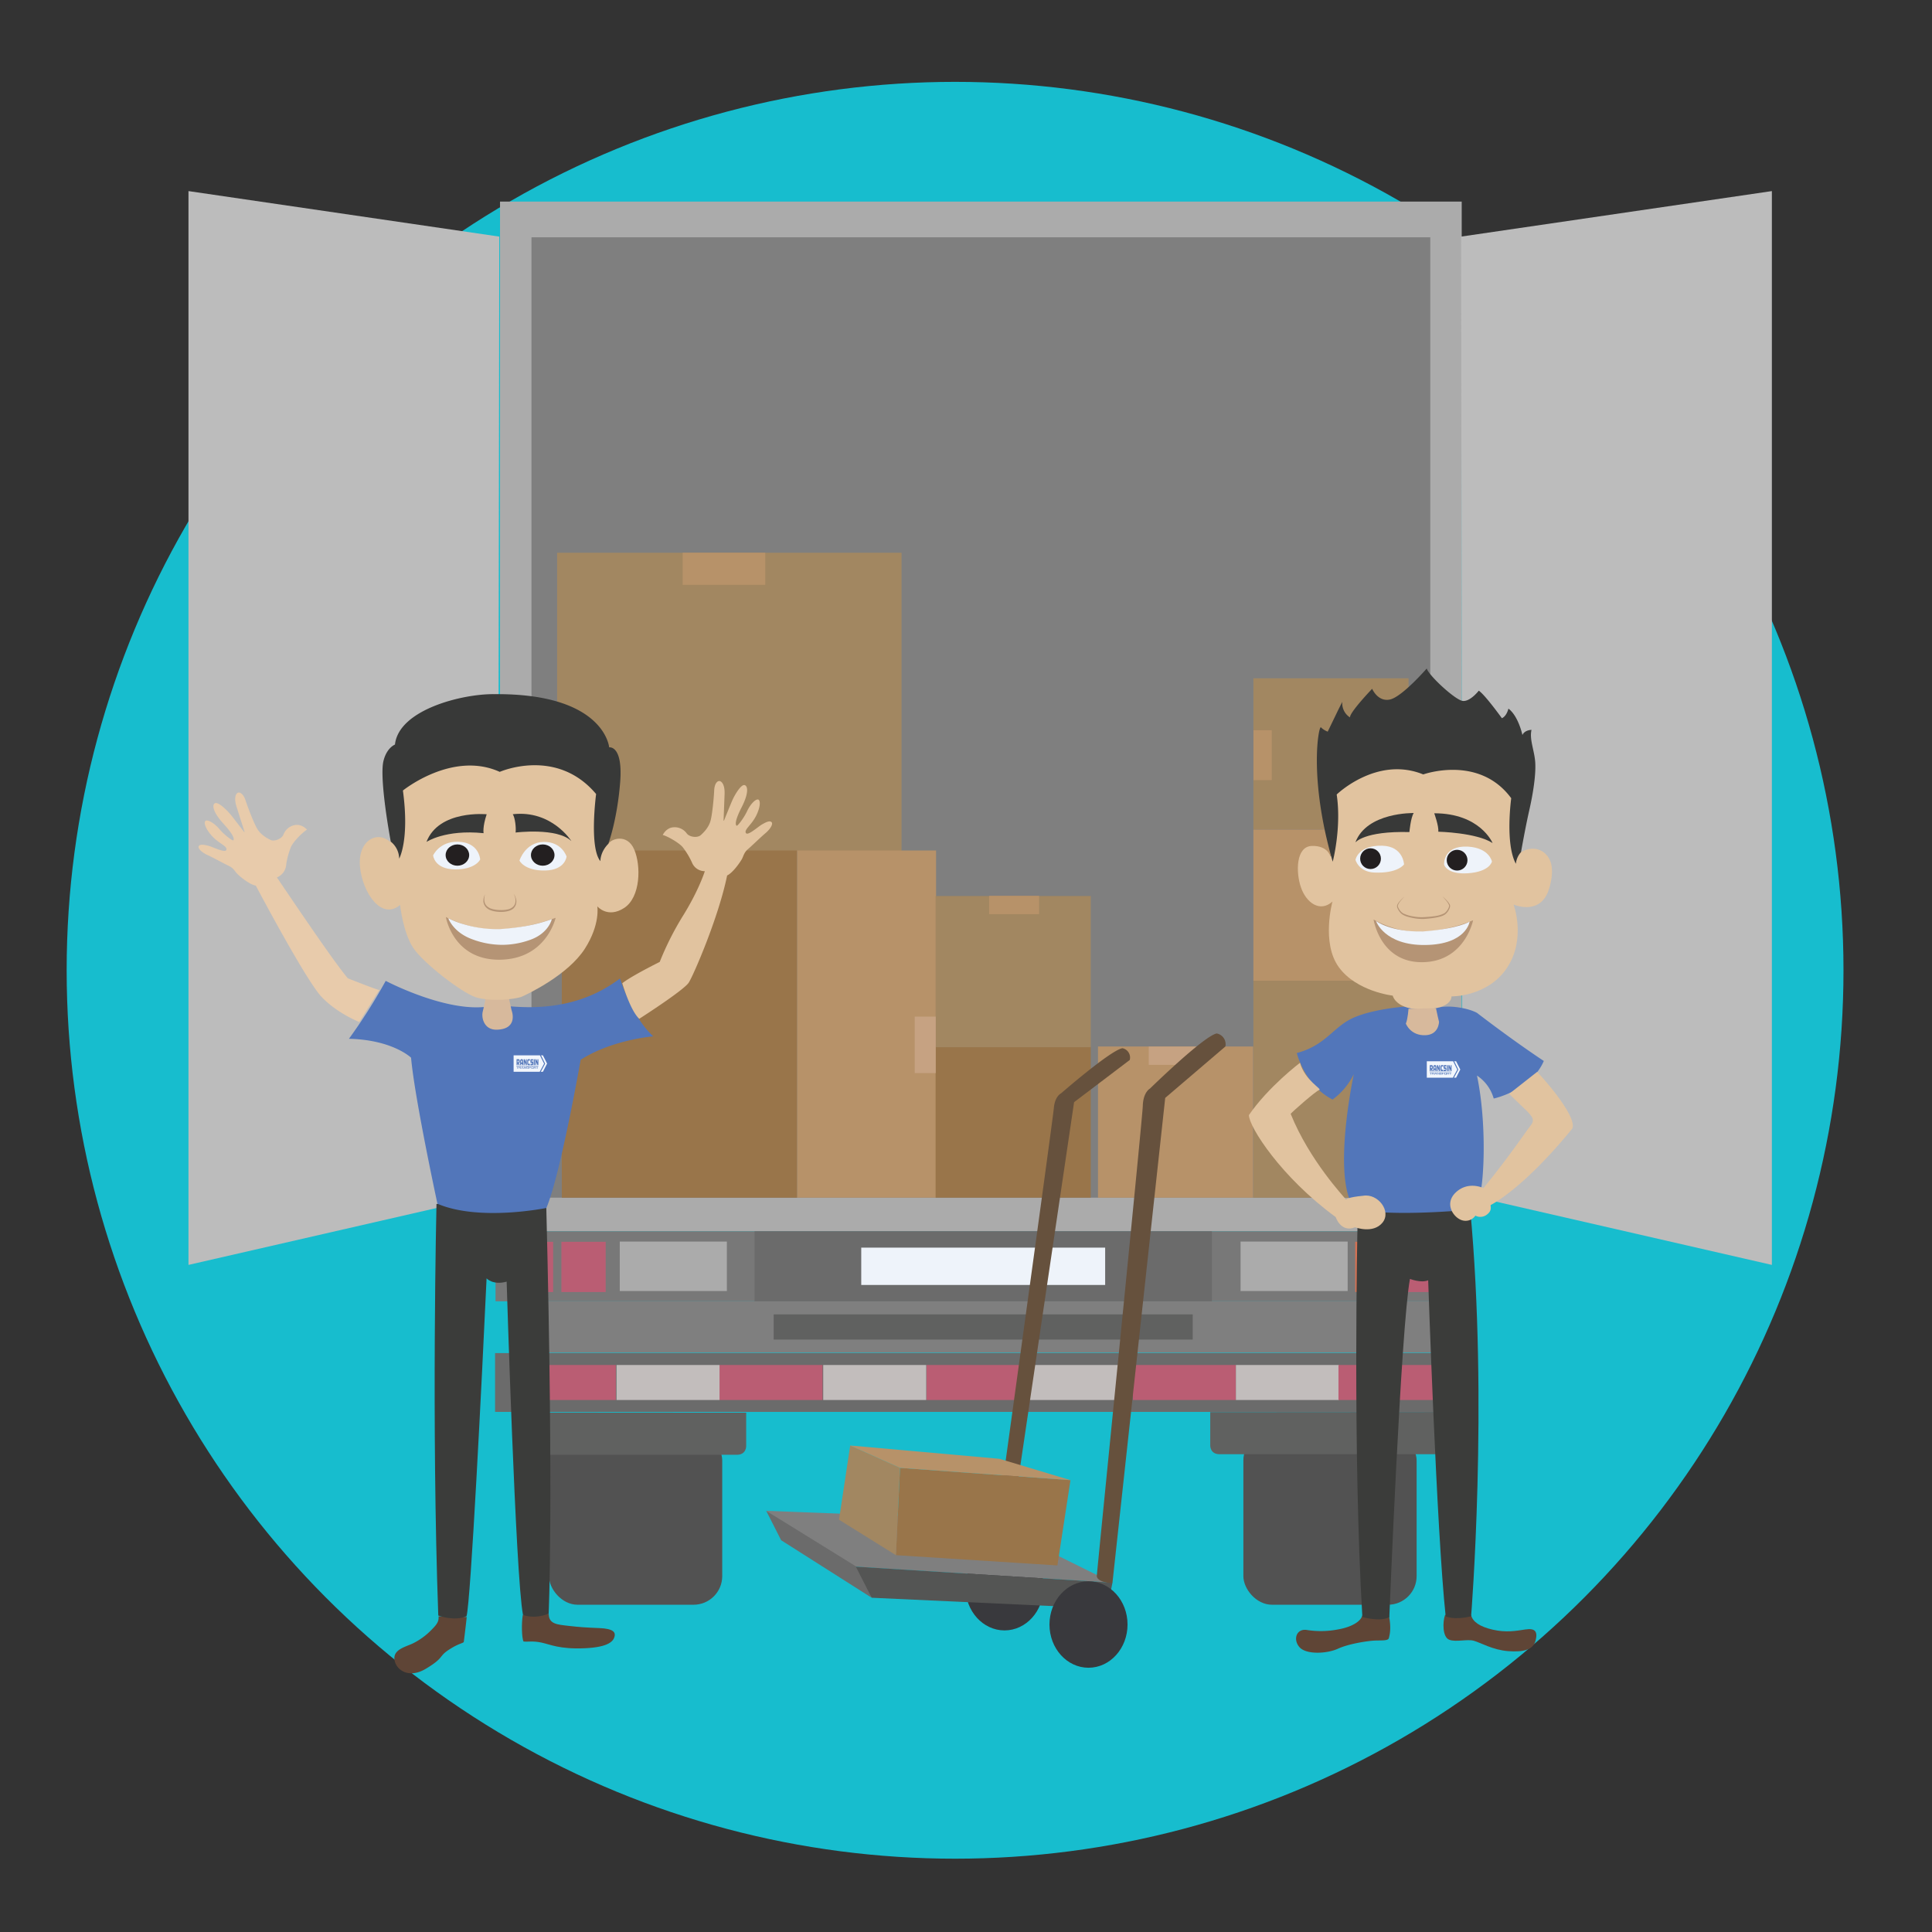 <svg xmlns="http://www.w3.org/2000/svg" id="Layer_1" data-name="Layer 1" viewBox="0 0 1080 1080"><rect x="0" y="0" width="1080" height="1080" fill="#333333" stroke="none"/><defs><style>.cls-1{fill:#17bdce;}.cls-2{fill:#525252;}.cls-3{fill:#7f7f7f;}.cls-4{fill:#ababab;}.cls-5{fill:#a28761;}.cls-6{fill:#b79269;}.cls-7{fill:#99754a;}.cls-8{fill:#bcbcbc;}.cls-9{fill:#787878;}.cls-10{fill:#6b6b6b;}.cls-11{fill:#eef3fa;}.cls-12{fill:#606160;}.cls-13{fill:#ba5d73;}.cls-14{fill:#c2bdbc;}.cls-15{fill:#d47153;}.cls-16{fill:#c6a282;}.cls-17{fill:#39393d;}.cls-18{fill:#545554;}.cls-19{fill:#66513d;}.cls-20{fill:#5f4536;}.cls-21{fill:#3b3c3a;}.cls-22{fill:#5276ba;}.cls-23{fill:#d7b99c;}.cls-24{fill:#e1c39f;}.cls-25{fill:#383938;}.cls-26{fill:#231f20;}.cls-27{fill:#b59475;}.cls-28{fill:#e8cbab;}.cls-29{fill:#f2f6fc;}</style></defs><title>Artboard 1KMINGs</title><circle class="cls-1" cx="533.89" cy="542.39" r="496.63"></circle><rect class="cls-2" x="306.88" y="800.41" width="96.85" height="96.65" rx="16"></rect><rect class="cls-2" x="695.05" y="800.41" width="96.85" height="96.65" rx="16"></rect><rect class="cls-3" x="294.23" y="727.43" width="510.78" height="28.7"></rect><rect class="cls-4" x="279.52" y="112.69" width="537.59" height="575.61"></rect><rect class="cls-3" x="297.1" y="132.65" width="502.43" height="536.87"></rect><rect class="cls-5" x="311.44" y="309" width="192.52" height="166.96"></rect><rect class="cls-6" x="445.53" y="475.43" width="77.74" height="194.09"></rect><rect class="cls-7" x="523.01" y="585" width="86.74" height="84.52"></rect><rect class="cls-6" x="613.79" y="585" width="86.74" height="84.52"></rect><rect class="cls-5" x="700.66" y="547.82" width="86.74" height="121.7"></rect><rect class="cls-6" x="700.66" y="463.69" width="86.74" height="84.52"></rect><rect class="cls-5" x="700.66" y="379.17" width="86.74" height="84.52"></rect><rect class="cls-5" x="523.01" y="500.87" width="86.74" height="84.52"></rect><rect class="cls-7" x="314.05" y="475.43" width="131.48" height="194.09"></rect><polygon class="cls-8" points="816.75 132.26 990.49 106.82 990.49 707.09 817.53 667.43 816.75 132.26"></polygon><polygon class="cls-8" points="279.1 132.26 105.36 106.82 105.36 707.09 278.31 667.43 279.1 132.26"></polygon><rect class="cls-9" x="277.01" y="688.3" width="545.22" height="39.13"></rect><rect class="cls-10" x="421.79" y="688.3" width="255.65" height="39.13"></rect><rect class="cls-11" x="481.44" y="697.43" width="136.35" height="20.87"></rect><rect class="cls-4" x="693.48" y="694.05" width="59.87" height="27.65"></rect><rect class="cls-4" x="346.45" y="694.05" width="59.87" height="27.65"></rect><rect class="cls-12" x="432.49" y="734.74" width="234.26" height="14.09"></rect><rect class="cls-10" x="276.75" y="756.39" width="540" height="32.87"></rect><rect class="cls-13" x="517.95" y="763.04" width="57.58" height="19.57"></rect><rect class="cls-14" x="575.27" y="763.04" width="57.58" height="19.57"></rect><rect class="cls-13" x="633.31" y="763.04" width="57.58" height="19.57"></rect><rect class="cls-14" x="690.89" y="763.04" width="57.58" height="19.57"></rect><rect class="cls-13" x="748.21" y="763.04" width="57.58" height="19.57"></rect><rect class="cls-14" x="460.18" y="763.04" width="57.58" height="19.57"></rect><rect class="cls-13" x="402.22" y="763.04" width="57.58" height="19.57"></rect><rect class="cls-14" x="344.64" y="763.04" width="57.58" height="19.57"></rect><rect class="cls-13" x="286.68" y="763.04" width="57.58" height="19.57"></rect><rect class="cls-13" x="313.83" y="694.17" width="24.75" height="28.08"></rect><rect class="cls-13" x="284.47" y="694.17" width="24.75" height="28.08"></rect><rect class="cls-13" x="786.91" y="694.17" width="24.75" height="28.08"></rect><rect class="cls-15" x="757.57" y="694.17" width="24.75" height="28.08"></rect><path class="cls-12" d="M676.53,789.39v18.52s-.26,5.22,5.61,5H804l3.33-23.61Z"></path><path class="cls-12" d="M417.12,789.71v18.52s.26,5.22-5.61,5H289.62l-3.32-23.61Z"></path><rect class="cls-6" x="381.62" y="308.95" width="46.17" height="18"></rect><rect class="cls-6" x="552.94" y="500.79" width="27.91" height="10.22"></rect><rect class="cls-16" x="642.16" y="585.05" width="27.91" height="10.22"></rect><rect class="cls-6" x="700.7" y="408.21" width="10.22" height="27.91"></rect><rect class="cls-16" x="511.34" y="568.3" width="11.74" height="31.57"></rect><ellipse class="cls-17" cx="561.52" cy="887.25" rx="21.82" ry="24.16"></ellipse><polygon class="cls-3" points="428.31 844.56 475.79 875.61 621.88 884.74 550.14 849.26 428.31 844.56"></polygon><polygon class="cls-18" points="475.79 875.61 487.27 893.15 618.94 899.22 621.88 884.74 475.79 875.61"></polygon><polygon class="cls-10" points="428.31 844.56 428.43 844.8 428.53 844.98 436.66 861 487.27 893.15 478.27 875.48 428.31 844.56"></polygon><path class="cls-19" d="M621.88,884.74l29.48-271L685,585a6.12,6.12,0,0,0-4.72-7.26l-.28,0c-7.56,1.83-37.17,30.79-37.17,30.79s-3.78,1.95-4,9.65-25.57,259.56-25.7,262.69S619.92,885.26,621.88,884.74Z"></path><path class="cls-19" d="M564.75,857.35l35.67-241.22,31.11-23.59a5.32,5.32,0,0,0-4.1-6.59c-6.8,1.27-34.33,25.27-34.33,25.27s-3.44,1.55-4,8.25-31.71,231.36-32,234.09S563,857.72,564.75,857.35Z"></path><ellipse class="cls-17" cx="608.48" cy="908.12" rx="21.82" ry="24.16"></ellipse><polygon class="cls-7" points="500.83 869.35 591.1 875.09 598.4 827.41 503.12 820.56 500.83 869.35"></polygon><polygon class="cls-5" points="469.01 849.52 500.83 869.35 503.12 820.56 475.27 808.04 469.01 849.52"></polygon><polygon class="cls-6" points="598.4 827.41 558.68 815.48 475.27 808.04 503.12 820.56 598.4 827.41"></polygon><path class="cls-20" d="M245.18,903.52c0,2.15.07,3.59-3.84,7.43a37.38,37.38,0,0,1-9.72,7.31c-3.85,2.15-11.48,3.33-11.15,9s7.5,11.67,17.67,5.54,7-6.72,12.46-10.37c6-4,8.54-3.78,8.67-4.69s1.43-11.55,1.63-13.83"></path><path class="cls-20" d="M292.25,902.74c-.78,4.45-.63,12.86.4,14.87,2.78.29,4.94-.44,9.92.58s10,3.79,24.13,3.2,16.24-4.3,16.83-6.52-.33-4.44-8.48-4.76c-7.69-.31-10.89-.52-17.21-1.24s-11.16-1-11.09-6.78"></path><path class="cls-21" d="M244,673s-2.87,123.26,1,230.09c0,0,8.87,3.39,15.79.39,2.34-7.83,8.6-132.52,11.21-188.87,0,0,3.52,4,11.22,1.83,0,0,5,165.39,9.13,186.26,0,0,5.74,2.74,14.35-.65,0,0,2.87-61.18-1.31-226.83"></path><path class="cls-22" d="M284.48,562.5c13.11,1.07,38.83,2.15,62.12-15.56,0,0,6.65,21.62,18.58,32.38,0,0-23.08,1.86-40.59,13.11,0,0-11.19,63.92-19.15,82.83,0,0-37.43,7.69-60.91-2.35,0,0-12.78-59.15-14.74-81.65,0,0-10.27-10-34.73-10.57a305,305,0,0,0,20.55-32.38s31,16.34,54.09,14.68"></path><path class="cls-23" d="M284.4,557.61l1.52,6.94s4.3,10.64-8.12,11.06c-7.34.24-8.81-6.85-7.93-10.18s1.62-7.63,1.62-7.63"></path><path class="cls-24" d="M218.25,470.74c-7.44-6.79-18.46-.79-17,13.89s12.13,30,22.4,21.23c0,0,1.66,15.45,7.34,24s26.8,24.75,34.63,27.49,22.69,1.37,26.31-.29,25.69-12.13,35.06-26.8c8.67-13.6,6.91-23.61,6.91-23.61s5.74,6.91,15,.91,9.52-23.74,5.61-32.74-12.85-6-14.45-3.06L338,447.45s-5.48-20.34-6.26-20.73-48.13-8.61-48.92-8.61-54,7.24-54,7.24l-8.21,13.5"></path><path class="cls-20" d="M761.44,903.17c-.52,2.68-4.89,6.13-13.17,7.63a50.7,50.7,0,0,1-18,.33c-5.61-.67-7.57,5.41-3.85,9.65s15.26,3.72,21.52.85,17.35-4.5,21.26-4.57,6.85.07,7.18-1.37,1.5-5,.06-12.39"></path><path class="cls-20" d="M807.81,902.72c-1.43,4-1.5,12.39,2.29,13.89s10-.46,13.76.58,10.63,5.16,19.24,5.81,13.89-.78,15.26-5.81-.13-7.17-5.61-6.32-10.83,1.82-18.26.13-11.22-4.5-12.13-8.09"></path><path class="cls-21" d="M821.84,675.78c10.17,108.78.52,227.74.52,227.74-9.92,2.35-14.22,0-14.22,0-5.09-47.35-9.78-187.83-9.78-187.83-4.05,1.7-10.18-.78-10.18-.78C783.1,742.3,776.64,904,776.64,904c-5.38,2.84-15.07-.1-15.07-.1-5.47-92-2.73-218-2.73-218l-.59-15.75"></path><path class="cls-22" d="M785.38,562.69s-18.07,1.31-29.15,6.4-15.13,15.26-31.31,19.56c0,0,4.31,18,20,26a38.64,38.64,0,0,0,11.87-14.22s-11.61,53.87-1,73c4.7,7.83,63,3.52,68.29,2.35s8-44,1.56-74.54A22.9,22.9,0,0,1,835,614.09s20.84-4.44,28-21c0,0-15.85-10.37-37.37-26.9-4.5-2.45-14-4.31-20.83-3.13"></path><path class="cls-24" d="M743.67,478.66s-1.47-6.06-10.37-5.77-9,14.67-6.06,23.18,10.56,14.19,17.61,7.93c0,0-6.36,23,3.55,36.65s30.13,15.91,30.13,15.91,1.73,8.19,17.67,7.7S811.37,557,811.37,557s20.25.33,31.07-16,3.66-35.35,3.66-35.35,13.5,6,19-6.49c0,0,3.78-8.87,2-16.27-1.54-6.52-8.61-11.28-16.83-6.58"></path><polyline class="cls-24" points="850.27 476.35 848.31 457.69 844.4 427.69 779.18 422.22 752.84 430.04 739.01 444.13 743.71 451.95 745.01 481.69"></polyline><path class="cls-25" d="M757.66,470.93s4.83-6.45,30.2-5.8c0,0,.71-8,2.41-10.63C790.27,454.5,764,453.91,757.66,470.93Z"></path><path class="cls-25" d="M801.75,454.63s2.61,7.17,2.28,10.3c0,0,21.26.46,30.33,6.33C834.36,471.26,827.51,454.63,801.75,454.63Z"></path><path class="cls-11" d="M757.73,480.65s1.37-8.27,15-7.89c11.74.33,12.13,10.43,12.13,10.43s-3.34,5.16-16.63,4.57C759.42,487.37,757.73,480.65,757.73,480.65Z"></path><circle class="cls-26" cx="766.14" cy="480" r="5.8"></circle><path class="cls-11" d="M807.26,483.06s-.57-10.58,13.4-9.78C832.6,474,834,481.6,834,481.6s-1.08,5.67-13.31,6.55S807,483.06,807.26,483.06Z"></path><circle class="cls-26" cx="814.53" cy="480.85" r="5.8"></circle><path class="cls-27" d="M785,501.26c-.68.74-1.35,1.49-2,2.27a9.26,9.26,0,0,0-1.54,2.49,1.93,1.93,0,0,0,.18,1.29,7.46,7.46,0,0,0,.72,1.26,6.36,6.36,0,0,0,2,2,19.29,19.29,0,0,0,5.61,1.71,26.44,26.44,0,0,0,5.89.42c2-.12,4-.26,6-.55a16,16,0,0,0,5.57-1.65,6.85,6.85,0,0,0,1.88-2.13,6.21,6.21,0,0,0,.62-1.3,2.58,2.58,0,0,0,.14-.67,1.47,1.47,0,0,0-.13-.62,10.58,10.58,0,0,0-1.62-2.46c-.67-.77-1.33-1.52-2-2.25a28.92,28.92,0,0,1,2.21,2.08,10.56,10.56,0,0,1,1.87,2.44,1.92,1.92,0,0,1,.21.82,3.26,3.26,0,0,1-.13.82,6.85,6.85,0,0,1-.61,1.45,7.52,7.52,0,0,1-2,2.45A9.47,9.47,0,0,1,805,512.4a25.83,25.83,0,0,1-3,.64c-2,.33-4,.51-6,.66a27.92,27.92,0,0,1-6.12-.52q-1.51-.28-3-.72a11.88,11.88,0,0,1-2.86-1.23,7.16,7.16,0,0,1-2.15-2.3,8,8,0,0,1-.71-1.4,2.35,2.35,0,0,1-.12-1.65,9.09,9.09,0,0,1,1.8-2.51A26.89,26.89,0,0,1,785,501.26Z"></path><path class="cls-27" d="M767.84,514s12.71,7.69,27.58,6.91a92.09,92.09,0,0,0,28.05-6.46s-4.63,23.16-28.31,23.42S767.84,514,767.84,514Z"></path><path class="cls-11" d="M769.2,514.86s4.6,13.69,27.59,13.4,24.75-13.11,24.75-13.11-5.77,4-26.18,5.54C777.23,521.09,769.2,514.86,769.2,514.86Z"></path><path class="cls-27" d="M249.23,512.61s14,7.69,30.43,6.91a110.33,110.33,0,0,0,30.94-6.46s-5.11,23.16-31.23,23.42S249.23,512.61,249.23,512.61Z"></path><path class="cls-11" d="M250.6,513.29s2.65,8,13.7,11.88a47.58,47.58,0,0,0,16.82,3,46.45,46.45,0,0,0,14.95-2.69c10.68-3.64,12.4-11.66,12.4-11.66s-1.33.51-4.55,1.49c-4.18,1.27-11.61,3.17-24.33,4.05a65,65,0,0,1-20.91-2.87A44.27,44.27,0,0,1,250.6,513.29Z"></path><path class="cls-23" d="M787.35,563.92s-.34,5.67-1.47,8.26c0,0,2.55,6.9,11.06,6.51,7.47-.35,7.48-7.49,7.48-7.49s-1.32-5.47-1.71-7.63"></path><path class="cls-24" d="M843.62,611.48l10,9.66s3.06,3,3.22,4.55c.23,2.2-.66,2.55-3.8,7-5.36,7.59-14.34,20-23.79,31.47,0,0-8.41-4.17-15.39,2.35s-1,14.61,3.78,15.72a6.62,6.62,0,0,0,7.11-2.68,5.91,5.91,0,0,0,6.26-.45c3.2-2.29,2.15-4.37,2.28-5.48,0,0,17.58-8.41,45.56-42.65,2.74-5.29-10.57-22.21-19.57-31.8"></path><path class="cls-25" d="M238.4,470.64s10.44-7.08,31.93-4.89c0,0-.68-3.35,1.73-10.57C272.06,455.18,245.33,452.55,238.4,470.64Z"></path><path class="cls-25" d="M286.64,455.16c1.28,1.82,1.94,7.71,1.58,10.23,0,0,23.22-2.89,31.18,4.76C319.4,470.15,308.41,452.65,286.64,455.16Z"></path><path class="cls-11" d="M242.11,478.17s3.47-7.8,13.75-7.63c12,.2,12.47,9.69,12.57,9.83s-2.79,5.82-14.24,5.63S242.11,478.17,242.11,478.17Z"></path><path class="cls-11" d="M316.71,478.82s-2.56-8.38-12.83-8.18S290.5,480.88,290.4,481s2.79,5.82,14.23,5.62S316.71,478.82,316.71,478.82Z"></path><ellipse class="cls-26" cx="255.69" cy="477.99" rx="6.58" ry="5.95"></ellipse><ellipse class="cls-26" cx="303.39" cy="477.99" rx="6.58" ry="5.95"></ellipse><path class="cls-27" d="M271.17,499.89a8.21,8.21,0,0,0-.38,3.84,4.76,4.76,0,0,0,1.8,3.14,8.29,8.29,0,0,0,1.6.94l.9.29a4.28,4.28,0,0,0,.92.23,18.94,18.94,0,0,0,3.83.4,15.23,15.23,0,0,0,3.81-.33,6.23,6.23,0,0,0,3.26-1.62,4.62,4.62,0,0,0,1.25-3.39,8.21,8.21,0,0,0-.26-1.91,5.84,5.84,0,0,0-.78-1.79,4.85,4.85,0,0,1,1,1.71,8,8,0,0,1,.5,2,5.27,5.27,0,0,1-1.16,3.93l-.36.41a4.23,4.23,0,0,1-.41.33,5.18,5.18,0,0,1-.89.57l-1,.44-1,.28a16.73,16.73,0,0,1-4.05.41,19.19,19.19,0,0,1-4-.48,4.4,4.4,0,0,1-1-.29l-1-.35a7.24,7.24,0,0,1-1.74-1.16,5.37,5.37,0,0,1-1.8-3.67A7.81,7.81,0,0,1,271.17,499.89Z"></path><path class="cls-25" d="M223.14,480s5.87-10.31,2.09-38.09c0,0,27.65-22.43,54.13-10.43,0,0,31.69-14,53.87,12.39,0,0-4,29.9,2.41,37.53,0,0-.29-4.89,4.4-9.68,0,0,4.93-13.11,6.62-34.24s-6.13-19.7-6.13-19.7-2.48-30.26-64.17-29.74c-17.74-.26-53.48,8.61-55.57,28.18,0,0-4.63,1.69-6.45,9.26s1.36,30.09,4.1,45A12.41,12.41,0,0,1,223.14,480Z"></path><path class="cls-24" d="M406.47,489.39c3.32-1.5,7.69-8,8.41-9.46s1.17-3.52,3.19-5.21,6.92-6.53,9.79-8.94,4.43-5.22,3.45-6.19-2.88-.15-5.33,1.27-8.07,6.65-9.05,4.74,3.08-4.35,5.68-9.44,2.59-9,1.12-9.24-4.35,2.74-6.11,6.55-5.33,8.41-5.82,8.12-1.57-1.81,2.79-10.32,3.32-12.33,1.41-12.42-5.28,5.33-6.89,9.14c-1.29,3.05-3.46,8.41-4.27,10.44-.21.51-.36.29-.36.29s.37-9.36.57-14.84-1.81-7.38-3.08-7.28-2.6,1.85-2.74,5.33-1,13-2,16.77-3.72,6.56-5.53,8.17-6.26,1.13-7.82-1a8.33,8.33,0,0,0-8.12-3.33c-3.62.63-5.28,4.21-5.28,4.21,2.77.73,9.55,4.58,11.38,7.12a42.3,42.3,0,0,1,4.95,8.28A7.72,7.72,0,0,0,394,487s-3.18,10.32-12,24.6a164.91,164.91,0,0,0-13.21,26.12s-16.14,8-20.93,11.93c0,0,4.5,15.36,9.49,19.86,0,0,24.94-15.94,27.68-20.25S401.77,512.54,406.47,489.39Z"></path><path class="cls-28" d="M200.84,571.3s-12.14-4.69-21-13.95S143,495.07,143,495.07c-3.6-.56-9.54-5.62-10.63-6.88s-2.07-3.08-4.47-4.17-8.4-4.45-11.81-6-5.66-3.84-5-5,2.74-.91,5.48-.19,9.55,4.26,10,2.16-4.13-3.38-8-7.59-4.89-7.93-3.55-8.61,4.93,1.48,7.64,4.69,7.38,6.69,7.77,6.27,1-2.16-5.43-9.2-6.5-11-4.68-11.6,6.51,3.73,9.08,7c2.06,2.6,5.57,7.18,6.9,8.92.34.44.42.19.42.19s-2.85-8.92-4.5-14.15-.22-7.6,1-7.85,3,1.1,4.06,4.41,4.44,12.22,6.4,15.64,5.33,5.32,7.51,6.4,6.33-.59,7.28-3a8.32,8.32,0,0,1,6.94-5.37c3.66-.35,6.21,2.65,6.21,2.65-2.47,1.44-8,7-9.07,9.9a43.16,43.16,0,0,0-2.54,9.42,8.33,8.33,0,0,1-5.21,7.37s11.74,17.44,21.71,31.82,14.61,20.55,17.91,24.56c0,0,15.94,6.36,17.61,6.55"></path><path class="cls-25" d="M745,481.69s5-18.91,2.22-37.56c0,0,22.43-21.78,48.39-11.22,0,0,31.17-11.22,49.17,13.31,0,0-3.52,25.43,2.61,36.65a11.27,11.27,0,0,1,2.87-6.52s2.35-13.44,4.57-23.22,3.78-20,3.39-26.74-3.39-13-2.09-18.39c0,0-3.78,0-5.09,2.87,0,0-2.21-10.57-7.82-14.74,0,0-.92,4.17-3.66,5.35,0,0-9.39-13.05-12.91-15.39,0,0-4.82,6.26-9,5.73s-19-14.21-20.09-18.13c0,0-13.82,15.92-20.6,17.35s-9.92-6-9.92-6-12.64,13.18-12.38,16a9.32,9.32,0,0,1-4.3-8.73L748,397l-5.8,12a10.85,10.85,0,0,1-3.78-2.41C737.25,405.19,731.31,434.61,745,481.69Z"></path><path class="cls-24" d="M721.47,622.66c1.17-1.42,14.18-12.86,16-13.35S729.4,604,726.71,594.1c0,0-17.71,13.4-28.57,29.25.1,6.65,18,34.69,48.52,57,0,0,2.84,8.93,10.86,5.7,0,0,10,3.82,15.26-2.54S770.29,667,762,668.44h0c-8.52.79-9.62,2.06-9.62,2.06-.66-1-20.32-21.62-30.88-47.84"></path><polygon class="cls-29" points="812.31 593.26 797.59 593.26 797.59 602.45 812.17 602.45 814.63 597.91 812.31 593.26"></polygon><polygon class="cls-29" points="813.97 602.45 816.31 597.86 813.97 593.26 812.92 593.26 815.24 597.91 812.78 602.45 813.97 602.45"></polygon><path class="cls-22" d="M799.83,597.82h.1l.43.91H801l-.49-1c.31-.06.45-.32.45-.81v-.59c0-.74-.3-.9-.55-.9h-1.16v3.29h.57Zm.58-.82c0,.16-.06.16-.09.16h-.49v-1h.49s.09,0,.09.16Z"></path><path class="cls-22" d="M802.37,598.73h.56V596.5c0-1-.52-1.12-.84-1.12-.55,0-.84.39-.84,1.14v2.21h.54v-.68h.58Zm0-2.27v.86h-.58v-.86c0-.26.15-.35.29-.35s.29,0,.29.35Z"></path><polygon class="cls-22" points="803.73 596.89 804.42 598.73 804.95 598.73 804.95 595.44 804.45 595.44 804.45 597.16 803.81 595.44 803.24 595.44 803.24 598.73 803.73 598.73 803.73 596.89"></polygon><path class="cls-22" d="M805.87,598.75h.83V598H806c-.16,0-.17-.21-.17-.3v-1.27c0-.11,0-.3.17-.3h.77v-.73h-.85c-.55,0-.62.6-.62,1.05v1.23C805.23,598.15,805.3,598.75,805.87,598.75Z"></path><path class="cls-22" d="M807.43,597.51H808s.06,0,.06.13v.27c0,.09,0,.11-.06.11h-1v.73h1c.34,0,.5-.27.5-.82v-.63c0-.51-.24-.62-.44-.62h-.54s0,0,0-.12v-.27c0-.14,0-.14.07-.14h.89v-.73h-1c-.32,0-.5.28-.5.77v.66C807,597,807,597.51,807.43,597.51Z"></path><rect class="cls-22" x="808.85" y="595.44" width="0.56" height="3.29"></rect><polygon class="cls-22" points="810.93 595.44 810.93 597.16 810.29 595.44 809.72 595.44 809.72 598.73 810.22 598.73 810.22 596.89 810.9 598.73 811.43 598.73 811.43 595.44 810.93 595.44"></polygon><polygon class="cls-22" points="799.2 599.83 799.65 599.83 799.65 600.7 799.91 600.7 799.91 599.83 800.33 599.83 800.38 599.66 799.24 599.66 799.2 599.83"></polygon><path class="cls-22" d="M801.48,600.26c.16,0,.22-.08.22-.13v-.29c0-.1-.05-.18-.23-.18h-1v1h.26v-.38h.45c.16,0,.18,0,.19.16v.22h.27v-.31S801.6,600.26,801.48,600.26Zm-.12-.09h-.58v-.35h.59s.07,0,.07.06v.22S801.45,600.17,801.36,600.17Z"></path><path class="cls-22" d="M802.28,599.66l-.43,1h.28l.08-.21h.71l.08.21h.28l-.43-1Zm0,.69.21-.53h.17l.21.53Z"></path><polygon class="cls-22" points="804.39 600.32 803.63 599.66 803.42 599.66 803.42 600.7 803.66 600.7 803.66 599.99 804.39 600.59 804.39 600.7 804.63 600.7 804.63 599.66 804.39 599.66 804.39 600.32"></polygon><path class="cls-22" d="M805.74,600.17h-.66v-.29h.6V600h.25v-.2c0-.08-.06-.13-.18-.13H805c-.11,0-.18.06-.18.13v.42c0,.07.06.11.14.11h.72v.12a.06.06,0,0,1-.07.06h-.77v.15h.87c.12,0,.18,0,.18-.11v-.27C805.93,600.22,805.9,600.17,805.74,600.17Z"></path><path class="cls-22" d="M807.08,599.66h-1v1h.26v-.29H807c.17,0,.23,0,.23-.13v-.46C807.29,599.72,807.23,599.66,807.08,599.66Zm0,.55h-.66v-.44H807c.07,0,.07,0,.07.06Z"></path><path class="cls-22" d="M808.44,599.66h-.7c-.16,0-.27.05-.27.19v.67c0,.14.11.18.27.18h.7c.16,0,.27,0,.27-.18v-.67C808.71,599.71,808.6,599.66,808.44,599.66Zm0,.83s0,.06-.09.06h-.55c-.06,0-.07,0-.07-.06v-.61a.06.06,0,0,1,.07-.06h.55c.07,0,.09,0,.09.06Z"></path><path class="cls-22" d="M809.86,600.26c.16,0,.22-.08.22-.13v-.29c0-.1-.05-.18-.22-.18h-1v1h.26v-.38h.45c.17,0,.19,0,.19.16v.22H810v-.31S810,600.26,809.86,600.26Zm-.12-.09h-.58v-.35h.59s.07,0,.07.06v.22S809.83,600.17,809.74,600.17Z"></path><polygon class="cls-22" points="810.22 599.83 810.67 599.83 810.67 600.7 810.94 600.7 810.94 599.83 811.35 599.83 811.4 599.66 810.26 599.66 810.22 599.83"></polygon><rect class="cls-22" x="799.14" y="599.08" width="12.24" height="0.19"></rect><polygon class="cls-29" points="301.83 589.95 287.11 589.95 287.11 599.14 301.69 599.14 304.15 594.6 301.83 589.95"></polygon><polygon class="cls-29" points="303.49 599.14 305.83 594.54 303.49 589.95 302.44 589.95 304.75 594.6 302.3 599.14 303.49 599.14"></polygon><path class="cls-22" d="M289.34,594.51h.11l.42.91h.66l-.5-1c.31-.07.46-.33.46-.82V593c0-.74-.3-.89-.55-.89h-1.16v3.29h.56Zm.58-.82c0,.16-.05.16-.09.16h-.49v-1h.49s.09,0,.09.16Z"></path><path class="cls-22" d="M291.89,595.42h.56v-2.24c0-1-.53-1.11-.84-1.11q-.84,0-.84,1.14v2.21h.53v-.69h.59Zm0-2.28V594h-.59v-.86c0-.26.16-.35.29-.35s.3,0,.3.35Z"></path><polygon class="cls-22" points="293.25 593.57 293.94 595.41 294.46 595.41 294.46 592.13 293.97 592.13 293.97 593.84 293.32 592.13 292.75 592.13 292.75 595.41 293.25 595.41 293.25 593.57"></polygon><path class="cls-22" d="M295.38,595.43h.83v-.73h-.76c-.16,0-.18-.21-.18-.3v-1.26c0-.11,0-.3.17-.3h.77v-.73h-.85c-.55,0-.61.6-.61,1v1.23C294.75,594.84,294.81,595.43,295.38,595.43Z"></path><path class="cls-22" d="M297,594.2h.51s.07,0,.07.13v.27c0,.09,0,.1-.06.1h-.94v.73h1c.34,0,.51-.26.51-.81V594c0-.51-.24-.62-.44-.62h-.54s-.06,0-.06-.12V593c0-.14.05-.14.07-.14h.9v-.73h-1c-.33,0-.5.27-.5.77v.66A.5.5,0,0,0,297,594.2Z"></path><rect class="cls-22" x="298.36" y="592.13" width="0.56" height="3.29"></rect><polygon class="cls-22" points="300.45 592.13 300.45 593.84 299.8 592.13 299.23 592.13 299.23 595.41 299.73 595.41 299.73 593.57 300.42 595.41 300.95 595.41 300.95 592.13 300.45 592.13"></polygon><polygon class="cls-22" points="288.71 596.52 289.17 596.52 289.17 597.39 289.43 597.39 289.43 596.52 289.85 596.52 289.89 596.35 288.76 596.35 288.71 596.52"></polygon><path class="cls-22" d="M291,596.94c.16,0,.21-.07.21-.13v-.29c0-.1,0-.17-.22-.17h-1v1h.26V597h.45c.16,0,.18.06.19.17v.22h.27v-.31C291.19,597,291.12,597,291,596.94Zm-.12-.09h-.58v-.34h.59s.07,0,.07.06v.21S291,596.85,290.88,596.85Z"></path><path class="cls-22" d="M291.8,596.35l-.43,1h.27l.09-.21h.7l.09.21h.28l-.44-1Zm0,.68.21-.53h.18l.21.53Z"></path><polygon class="cls-22" points="293.9 597.01 293.15 596.35 292.94 596.35 292.94 597.39 293.18 597.39 293.18 596.67 293.9 597.28 293.9 597.39 294.15 597.39 294.15 596.35 293.9 596.35 293.9 597.01"></polygon><path class="cls-22" d="M295.25,596.86h-.65v-.29c0-.05,0-.06.07-.06h.53v.11h.24v-.2c0-.07-.06-.12-.17-.12h-.75c-.11,0-.18,0-.18.12v.42c0,.08.05.11.14.11h.64c.07,0,.08,0,.08.06v.11a.06.06,0,0,1-.07.06h-.77v.16h.88c.11,0,.18,0,.18-.12V597C295.45,596.91,295.41,596.86,295.25,596.86Z"></path><path class="cls-22" d="M296.6,596.35h-1v1h.26v-.29h.68c.17,0,.22,0,.22-.13v-.47C296.8,596.41,296.75,596.35,296.6,596.35Zm0,.55h-.66v-.43h.66Z"></path><path class="cls-22" d="M298,596.35h-.7c-.16,0-.27,0-.27.19v.67c0,.13.11.18.27.18h.7c.16,0,.27,0,.27-.18v-.67A.26.26,0,0,0,298,596.35Zm0,.82c0,.05,0,.06-.08.06h-.55c-.06,0-.08,0-.08-.06v-.6c0-.05,0-.06.08-.06h.55c.06,0,.08,0,.08.06Z"></path><path class="cls-22" d="M299.38,596.94c.16,0,.21-.07.21-.13v-.29c0-.1,0-.17-.22-.17h-.95v1h.26V597h.45c.16,0,.18.06.19.17v.22h.27v-.31C299.57,597,299.5,597,299.38,596.94Zm-.12-.09h-.58v-.34h.59s.07,0,.07.06v.21S299.35,596.85,299.26,596.85Z"></path><polygon class="cls-22" points="299.74 596.52 300.19 596.52 300.19 597.39 300.45 597.39 300.45 596.52 300.87 596.52 300.92 596.35 299.78 596.35 299.74 596.52"></polygon><rect class="cls-22" x="288.66" y="595.77" width="12.24" height="0.19"></rect></svg>